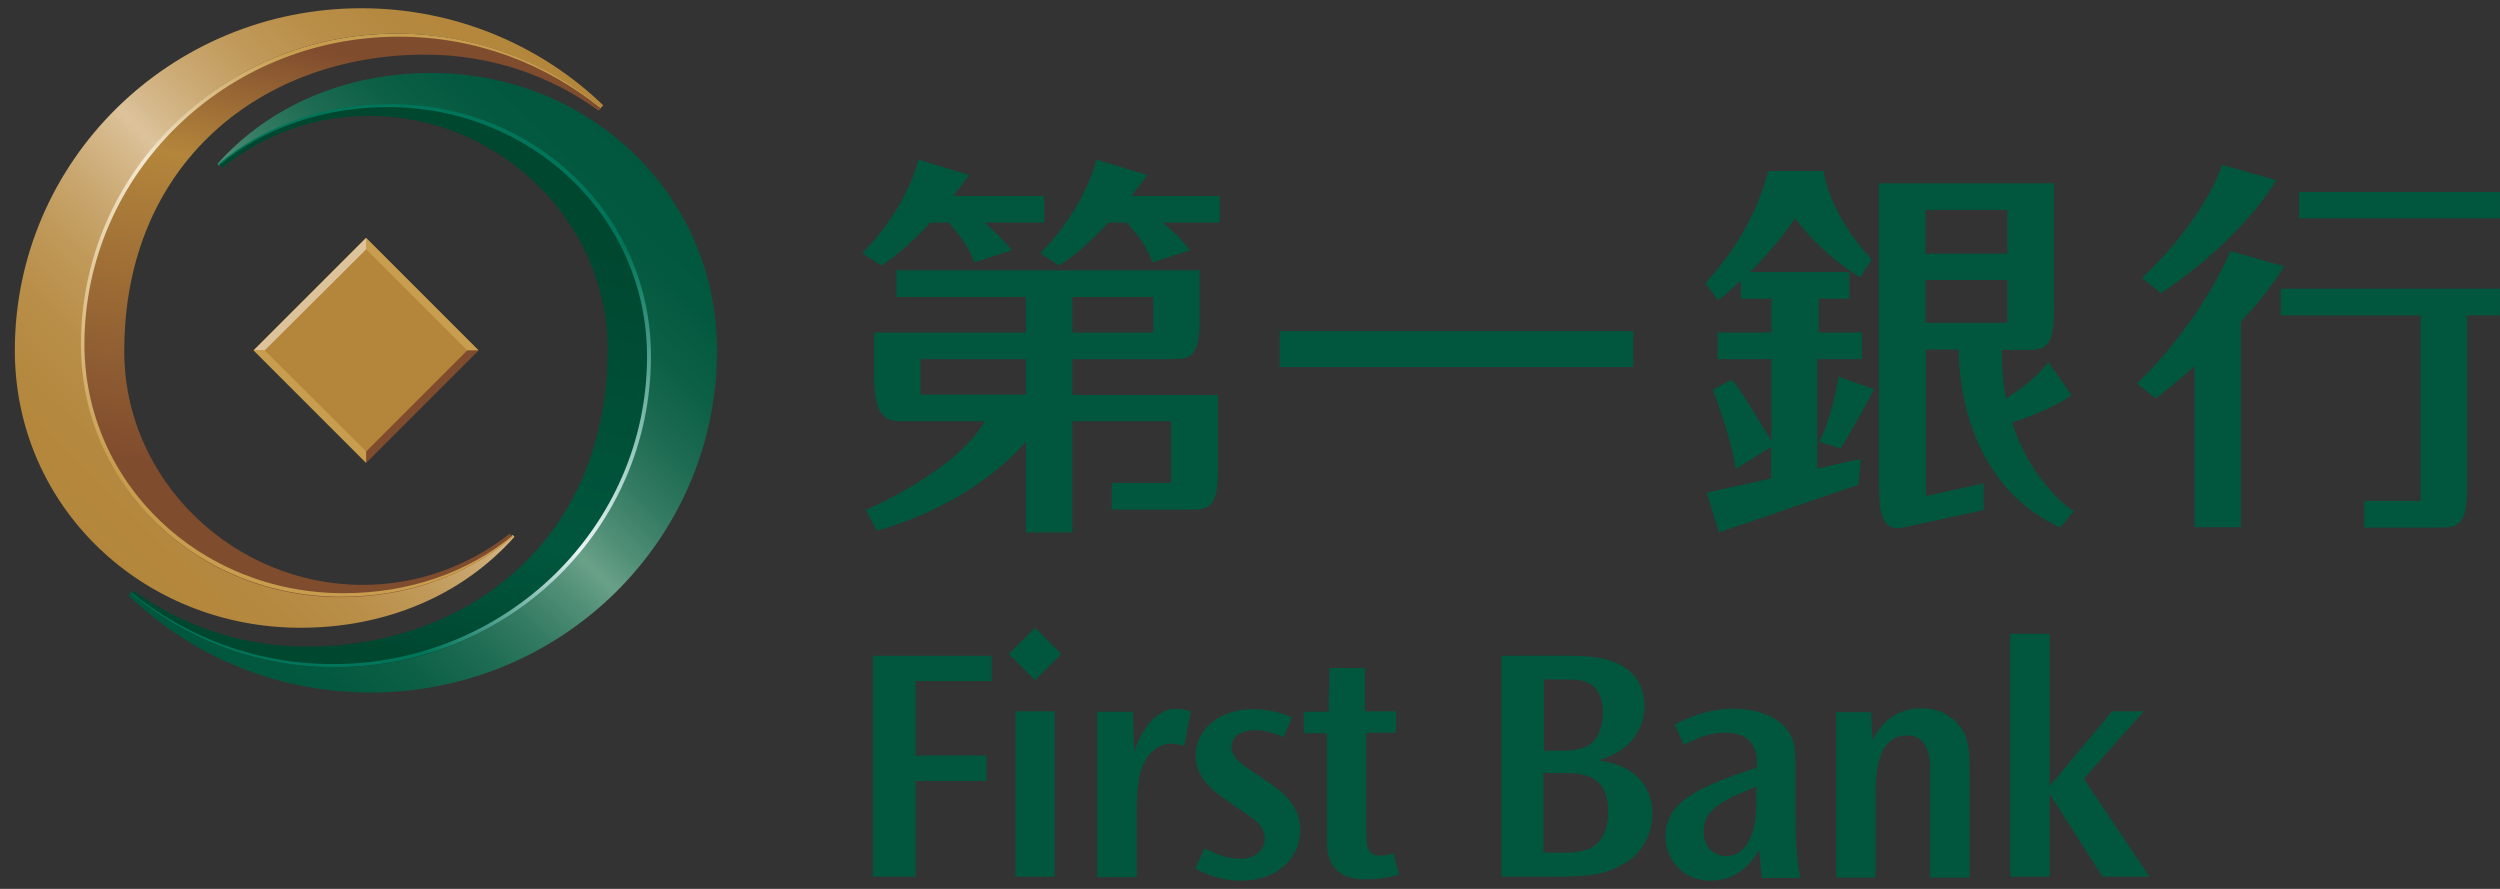 <svg width="135" height="48" viewBox="0 0 135 48" fill="none" xmlns="http://www.w3.org/2000/svg">
<rect x="0" y="0" width="135" height="48" fill="#333333" stroke="none"/>
<path d="M53.555 35.411V36.781H49.444V40.798H53.272V42.168H49.444V47.342H47.129V35.411H53.555Z" fill="#00573D"/>
<path d="M55.894 33.899L57.311 35.317L55.894 36.734L54.476 35.317L55.894 33.899ZM56.957 38.412V47.342H54.831V38.412H56.957Z" fill="#00573D"/>
<path d="M61.187 38.412L61.234 40.633C61.707 39.12 62.628 38.27 63.478 38.27C63.691 38.27 63.927 38.294 64.305 38.412L63.951 40.278C63.691 40.207 63.431 40.16 63.242 40.16C62.628 40.16 61.99 40.609 61.683 41.412C61.376 42.168 61.376 43.539 61.376 44.153V47.366H59.249V38.435H61.187V38.412Z" fill="#00573D"/>
<path d="M69.313 39.806C68.794 39.569 68.297 39.428 67.731 39.428C66.904 39.428 66.502 39.853 66.502 40.349C66.502 40.727 66.809 41.129 67.541 41.601L68.321 42.121C69.266 42.735 70.211 43.491 70.211 44.814C70.211 46.35 68.959 47.555 67.045 47.555C65.959 47.555 65.108 47.224 64.541 46.893L65.061 45.807C65.51 46.043 66.195 46.374 66.998 46.374C67.683 46.374 68.297 45.996 68.297 45.263C68.297 44.483 67.447 44.058 66.833 43.633L66.124 43.137C65.132 42.452 64.565 41.743 64.565 40.774C64.565 39.451 65.793 38.294 67.66 38.294C67.99 38.294 68.794 38.317 69.762 38.742L69.313 39.806Z" fill="#00573D"/>
<path d="M73.709 36.049V38.412H75.386V39.569H73.779V44.862C73.779 45.618 73.779 46.208 74.559 46.208C74.843 46.208 75.079 46.137 75.244 46.066L75.551 47.224C74.961 47.413 74.346 47.484 73.709 47.484C72.858 47.484 72.196 47.2 71.889 46.586C71.629 46.114 71.653 45.523 71.653 45.027V39.593H70.401V38.435H71.748L71.795 36.073H73.709V36.049Z" fill="#00573D"/>
<path d="M84.693 35.411C85.78 35.411 86.725 35.482 87.552 35.931C88.331 36.356 88.804 37.136 88.804 38.128C88.804 39.404 88.001 40.585 86.299 41.058C86.748 41.129 87.386 41.223 88.048 41.648C88.78 42.145 89.229 42.901 89.229 43.94C89.229 45.074 88.638 46.208 87.481 46.752C86.748 47.177 85.921 47.342 84.031 47.342H81.078V35.411H84.693ZM84.102 40.538C84.575 40.538 85.26 40.538 85.732 40.278C86.299 39.947 86.559 39.239 86.559 38.459C86.559 37.963 86.441 37.348 85.969 36.994C85.567 36.687 85.047 36.687 84.268 36.687H83.37V40.538H84.102ZM84.268 46.043C84.764 46.043 85.543 46.043 86.04 45.712C86.654 45.31 86.843 44.531 86.843 43.798C86.843 43.16 86.677 42.475 86.11 42.097C85.638 41.766 85.024 41.743 84.102 41.743H83.346V46.043H84.268Z" fill="#00573D"/>
<path d="M95.137 47.366L94.995 45.877C94.381 47.011 93.436 47.555 92.372 47.555C90.79 47.555 89.939 46.35 89.939 45.145C89.939 43.208 91.9 42.452 94.877 41.436V41.2C94.877 40.042 94.215 39.569 93.128 39.569C92.207 39.569 91.451 39.947 90.931 40.231L90.435 39.12C91.215 38.719 92.302 38.27 93.601 38.27C94.428 38.27 96.034 38.483 96.672 39.664C96.909 40.089 96.956 40.491 96.956 41.459V44.129C96.956 45.216 97.003 46.326 97.216 47.413H95.137V47.366ZM91.994 44.909C91.994 45.807 92.632 46.232 93.199 46.232C93.814 46.232 94.286 45.83 94.522 45.24C94.806 44.602 94.853 43.893 94.853 42.948V42.475C92.821 43.279 91.994 43.775 91.994 44.909Z" fill="#00573D"/>
<path d="M101.042 38.412L101.113 39.971C101.751 38.672 102.791 38.246 103.759 38.246C104.964 38.246 105.72 38.908 106.075 39.593C106.335 40.113 106.358 40.869 106.358 41.766V47.389H104.232V41.932C104.232 41.365 104.35 39.711 102.956 39.711C101.231 39.711 101.279 42.239 101.279 43.09V47.389H99.152V38.459H101.042V38.412Z" fill="#00573D"/>
<path d="M110.682 34.23V42.452L114.06 38.412H115.762L112.525 42.05L116.069 47.342H113.541L110.682 42.877V47.342H108.556V34.23H110.682Z" fill="#00573D"/>
<path d="M122.924 9.73L119.994 8.903C119.994 8.903 119.215 11.62 115.671 15.022L116.687 15.826C116.687 15.826 120.679 13.345 122.924 9.73ZM120.443 13.557C120.443 13.557 118.931 17.314 115.387 20.716L116.403 21.519C116.403 21.519 117.301 20.858 118.506 19.771V28.465H121.01V17.361C121.884 16.44 122.711 15.4 123.349 14.384L120.443 13.557ZM124.152 10.368V11.786H134.997V10.368H124.152ZM123.16 17.03H130.72V27.048H127.673V28.489H131.783C132.752 28.489 133.225 28.324 133.225 26.315V17.03H134.997V15.589H123.16V17.03Z" fill="#00573D"/>
<path d="M98.211 19.393H100.55V17.952H98.211V16.133H99.865V14.692H94.502C95.258 13.936 96.179 12.92 96.935 11.786C98.494 13.888 100.455 14.975 100.455 14.975L101.07 14.007C98.731 11.502 98.471 9.234 98.471 9.234H95.47C95.47 9.234 94.88 12.305 92.092 15.282L92.777 16.227C92.777 16.227 93.297 15.826 94.005 15.14V16.133H95.659V17.952H92.753V19.393H95.659V23.811C95.21 23.102 94.029 21.047 93.509 20.503L92.493 21.047C92.493 21.047 93.509 23.646 93.722 25.323L95.636 24.142V25.843L92.163 26.599L92.824 28.749L100.361 26.174L100.479 24.78L98.14 25.299V19.393H98.211ZM98.234 23.858L99.392 24.213C99.888 23.457 101.211 21.023 101.211 21.023L99.274 20.338C98.943 22.583 98.234 23.858 98.234 23.858ZM108.653 22.819C111.087 22.016 111.867 21.33 111.867 21.33L110.614 19.558C109.976 20.385 109.031 21.07 108.323 21.519C108.181 20.74 108.086 19.842 108.11 18.897H109.48C110.449 18.897 110.921 18.732 110.921 16.723V9.896H101.471V26.316C101.471 28.324 101.944 28.678 102.889 28.465C103.101 28.418 103.267 28.395 103.409 28.347L107.118 27.544V26.103L103.999 26.788V18.873H105.771C105.771 20.267 106.078 26.103 111.252 28.489L111.985 27.615C111.961 27.615 109.717 26.15 108.653 22.819ZM103.976 11.337H108.394V13.699H103.976V11.337ZM103.976 17.432V15.117H108.394V17.432H103.976Z" fill="#00573D"/>
<path d="M57.906 21.307V19.393H63.34C64.309 19.393 64.781 19.228 64.781 17.22V14.597H48.409V16.038H55.402V17.952H47.204V20.291C47.204 22.299 47.676 22.748 48.645 22.748H53.157C52.803 23.48 51.291 25.465 46.755 27.544L47.346 28.654C47.346 28.654 52.165 27.52 55.402 23.858V28.749H57.906V22.748H63.246V26.079H60.033V27.52H64.332C65.301 27.52 65.774 27.355 65.774 25.347V21.33H57.906V21.307ZM57.906 16.038H62.277V17.952H57.906V16.038ZM55.402 21.307H49.708V19.393H55.402V21.307ZM50.228 12.022H51.244C51.504 12.376 52.212 13.061 52.614 14.172L54.646 13.51C54.646 13.51 54.055 12.802 53.181 12.022H56.394V10.581H51.48C51.764 10.226 52.047 9.848 52.331 9.447L49.59 8.62C49.59 8.62 49.094 11.077 46.566 13.676L47.582 14.337C47.558 14.337 48.574 13.818 50.228 12.022ZM57.174 14.337C57.174 14.337 58.19 13.818 59.844 12.022H60.859C61.119 12.376 61.852 13.061 62.23 14.172L64.262 13.51C63.6 12.707 63.6 12.731 62.797 12.022H65.868V10.581H61.096C61.379 10.226 61.663 9.848 61.946 9.447L59.206 8.62C59.206 8.62 58.709 11.077 56.182 13.676L57.174 14.337Z" fill="#00573D"/>
<path d="M88.194 17.905V19.818H69.105V17.881H88.194V17.905Z" fill="#00573D"/>
<path d="M19.754 12.848L13.69 18.914L19.756 24.977L25.819 18.912L19.754 12.848Z" fill="#B3863B"/>
<path d="M19.773 12.849L25.844 18.921H25.23L19.773 13.463V12.849Z" fill="#C89E4E"/>
<path d="M19.772 13.463L14.291 18.921H13.7L19.772 12.849V13.463Z" fill="#DDC39C"/>
<path d="M19.771 24.993L13.7 18.921H14.29L19.771 24.379V24.993Z" fill="#C89E4E"/>
<path d="M19.773 24.378L25.23 18.921H25.844L19.773 24.992V24.378Z" fill="#804C2E"/>
<path d="M4.416 18.59C4.416 9.328 12.024 1.815 21.403 1.815C25.608 1.815 29.483 3.328 32.436 5.832L32.578 5.69C29.223 2.453 24.592 0.445 19.513 0.445C9.188 0.445 0.801 8.714 0.801 18.921C0.801 27.355 7.7 33.899 16.229 33.899C20.836 33.899 24.97 32.151 27.782 28.985L27.687 28.89C25.207 30.993 21.97 32.151 18.402 32.151C10.7 32.198 4.416 26.244 4.416 18.59Z" fill="url(#paint0_linear_2517_754)"/>
<path d="M35.105 19.251C35.105 28.512 27.498 36.026 18.118 36.026C13.913 36.026 10.038 34.513 7.085 32.009L6.943 32.151C10.322 35.411 14.929 37.396 20.008 37.396C30.356 37.396 38.72 29.127 38.72 18.921C38.72 10.486 31.821 3.942 23.292 3.942C18.685 3.942 14.551 5.69 11.739 8.856L11.834 8.95C14.291 6.8 17.551 5.643 21.095 5.643C28.844 5.643 35.105 11.597 35.105 19.251Z" fill="url(#paint1_linear_2517_754)"/>
<path d="M19.585 31.584C12.615 31.584 6.709 25.937 6.709 18.968C6.709 8.809 14.127 2.95 22.963 2.95C26.46 2.95 29.697 4.06 32.319 5.974L32.437 5.879C29.46 3.375 25.609 1.863 21.404 1.863C12.024 1.863 4.417 9.376 4.417 18.637C4.417 26.292 10.678 32.245 18.403 32.245C21.971 32.245 25.208 31.088 27.688 28.985L27.523 28.82C25.373 30.521 22.609 31.584 19.585 31.584Z" fill="url(#paint2_linear_2517_754)"/>
<path d="M21.426 1.815C12 1.815 4.369 9.328 4.369 18.613C4.369 26.268 10.677 32.222 18.426 32.222C21.993 32.222 25.254 31.064 27.735 28.961L27.687 28.914C25.23 30.946 22.041 32.033 18.544 32.033C10.819 32.033 4.558 26.126 4.558 18.566C4.581 9.399 12.189 1.981 21.544 1.981C25.703 1.981 29.483 3.446 32.436 5.855L32.46 5.832C29.506 3.327 25.632 1.815 21.426 1.815Z" fill="url(#paint3_linear_2517_754)"/>
<path d="M19.938 6.257C26.907 6.257 32.814 11.904 32.814 18.873C32.814 29.032 25.395 34.915 16.559 34.915C13.063 34.915 9.826 33.781 7.203 31.891L7.109 32.009C10.086 34.514 13.937 36.026 18.142 36.026C27.521 36.026 35.129 28.513 35.129 19.251C35.129 11.597 28.868 5.643 21.119 5.643C17.551 5.643 14.315 6.801 11.834 8.903L11.999 9.069C14.149 7.32 16.914 6.257 19.938 6.257Z" fill="url(#paint4_linear_2517_754)"/>
<path d="M18.095 36.025C27.522 36.025 35.153 28.512 35.153 19.227C35.153 11.573 28.845 5.619 21.096 5.619C17.528 5.619 14.268 6.777 11.764 8.879L11.811 8.927C14.268 6.895 17.457 5.785 20.954 5.785C28.68 5.785 34.94 11.691 34.94 19.251C34.94 28.418 27.357 35.86 17.977 35.86C13.819 35.86 10.039 34.395 7.086 31.985L7.062 32.009C10.039 34.513 13.89 36.025 18.095 36.025Z" fill="url(#paint5_linear_2517_754)"/>
<defs>
<linearGradient id="paint0_linear_2517_754" x1="4.665" y1="30.101" x2="30.592" y2="3.571" gradientUnits="userSpaceOnUse">
<stop stop-color="#B3863B"/>
<stop offset="0.121" stop-color="#B4883E"/>
<stop offset="0.219" stop-color="#B98E48"/>
<stop offset="0.308" stop-color="#C09959"/>
<stop offset="0.392" stop-color="#CAA871"/>
<stop offset="0.472" stop-color="#D7BB8F"/>
<stop offset="0.5" stop-color="#DDC39C"/>
<stop offset="0.528" stop-color="#D7BB8F"/>
<stop offset="0.608" stop-color="#CAA871"/>
<stop offset="0.692" stop-color="#C09959"/>
<stop offset="0.781" stop-color="#B98E48"/>
<stop offset="0.879" stop-color="#B4883E"/>
<stop offset="1" stop-color="#B3863B"/>
</linearGradient>
<linearGradient id="paint1_linear_2517_754" x1="34.539" y1="7.81" x2="9.214" y2="34.273" gradientUnits="userSpaceOnUse">
<stop stop-color="#00573D"/>
<stop offset="0.117" stop-color="#03593F"/>
<stop offset="0.211" stop-color="#0D6046"/>
<stop offset="0.298" stop-color="#1E6C53"/>
<stop offset="0.379" stop-color="#367C64"/>
<stop offset="0.457" stop-color="#549279"/>
<stop offset="0.5" stop-color="#69A088"/>
<stop offset="0.543" stop-color="#549279"/>
<stop offset="0.621" stop-color="#367C64"/>
<stop offset="0.702" stop-color="#1E6C53"/>
<stop offset="0.788" stop-color="#0D6046"/>
<stop offset="0.883" stop-color="#03593F"/>
<stop offset="1" stop-color="#00573D"/>
</linearGradient>
<linearGradient id="paint2_linear_2517_754" x1="20.179" y1="3.216" x2="15.319" y2="26.461" gradientUnits="userSpaceOnUse">
<stop offset="0.005" stop-color="#804C2E"/>
<stop offset="0.3" stop-color="#B3863B"/>
<stop offset="1" stop-color="#804C2E"/>
</linearGradient>
<linearGradient id="paint3_linear_2517_754" x1="19.887" y1="3.611" x2="15.514" y2="26.856" gradientUnits="userSpaceOnUse">
<stop stop-color="#C89E4E"/>
<stop offset="0.3" stop-color="#F4E8D0"/>
<stop offset="1" stop-color="#C89E4E"/>
</linearGradient>
<linearGradient id="paint4_linear_2517_754" x1="24.228" y1="11.451" x2="19.206" y2="34.616" gradientUnits="userSpaceOnUse">
<stop offset="0.005" stop-color="#004730"/>
<stop offset="0.7" stop-color="#00573D"/>
<stop offset="1" stop-color="#004730"/>
</linearGradient>
<linearGradient id="paint5_linear_2517_754" x1="19.469" y1="34.561" x2="24.167" y2="11.397" gradientUnits="userSpaceOnUse">
<stop stop-color="#007559"/>
<stop offset="0.3" stop-color="#EAF5F5"/>
<stop offset="1" stop-color="#007559"/>
</linearGradient>
</defs>
</svg>
